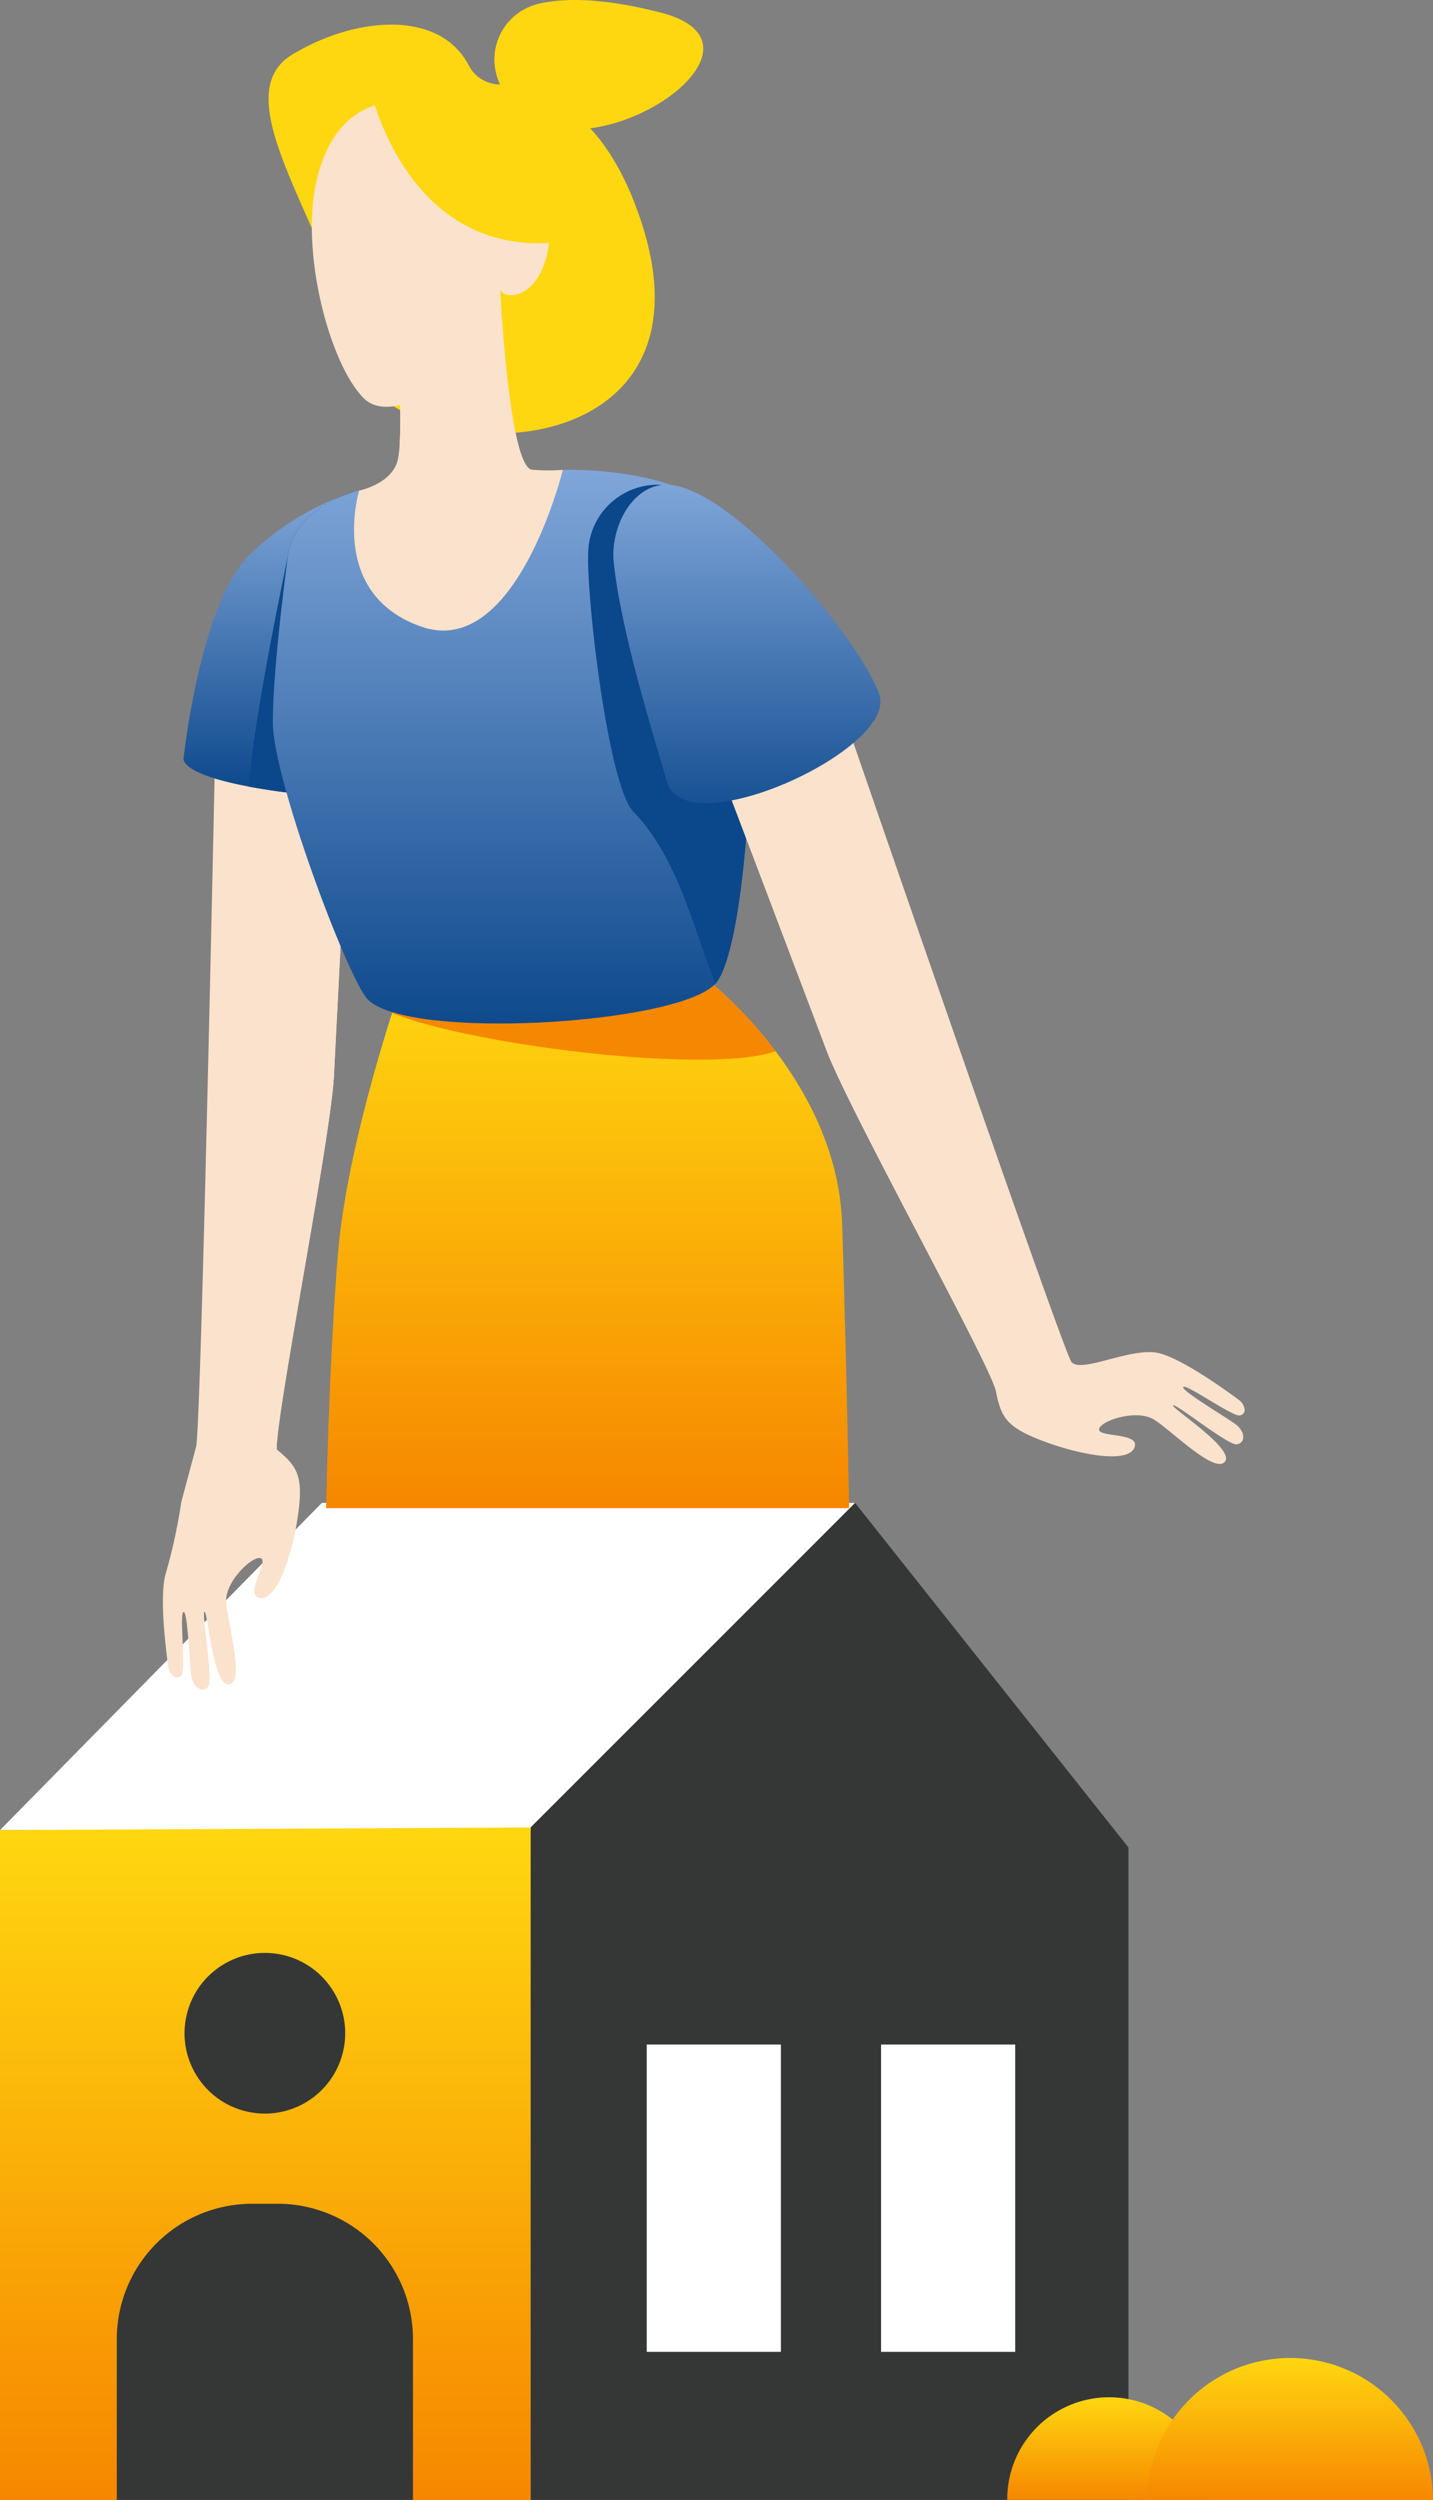 <svg xmlns="http://www.w3.org/2000/svg" xmlns:xlink="http://www.w3.org/1999/xlink" width="229.789" height="400.834" viewBox="0 0 229.789 400.834"><rect x="0" y="0" width="229.789" height="400.834" fill="#808080" stroke="none"/><defs><linearGradient id="a" x1="0.5" x2="0.5" y2="1" gradientUnits="objectBoundingBox"><stop offset="0" stop-color="#ffd710"/><stop offset="1" stop-color="#f68700"/></linearGradient><linearGradient id="d" x1="0.5" x2="0.5" y2="1" gradientUnits="objectBoundingBox"><stop offset="0" stop-color="#80a6d9"/><stop offset="1" stop-color="#0b478b"/></linearGradient></defs><g transform="translate(0 240.974)"><g transform="translate(0.001)"><path d="M5923.377,548.183h-85.509l51.607-52.46h85.508Z" transform="translate(-5837.868 -495.723)" fill="#fff"/></g><g transform="translate(85.082)"><path d="M5967.653,495.723l-52.034,52.033V655.578h95.87V550.964Z" transform="translate(-5915.62 -495.723)" fill="#353736"/></g><g transform="translate(0 52.033)"><path d="M5837.867,543.7V651.1h85.083V543.274Z" transform="translate(-5837.867 -543.274)" fill="url(#a)"/></g><g transform="translate(18.73 112.371)"><path d="M21.7,0h4.091a21.7,21.7,0,0,1,21.7,21.7V47.484a0,0,0,0,1,0,0H0a0,0,0,0,1,0,0V21.7A21.7,21.7,0,0,1,21.7,0Z" fill="#353736"/></g><g transform="translate(103.709 86.842)"><rect width="21.512" height="49.272" fill="#fff"/></g><g transform="translate(141.283 86.842)"><rect width="21.512" height="49.272" fill="#fff"/></g><g transform="translate(26.962 69.521)"><ellipse cx="12.883" cy="12.883" rx="12.883" ry="12.883" transform="matrix(0.231, -0.973, 0.973, 0.231, 0, 25.07)" fill="#353736"/></g><g transform="translate(161.518 143.528)"><path d="M5985.472,643.215a16.33,16.33,0,1,1,32.659,0Z" transform="translate(-5985.472 -626.885)" fill="url(#a)"/></g><g transform="translate(183.979 136.952)"><path d="M6006,643.781a22.906,22.906,0,0,1,45.811,0Z" transform="translate(-6005.999 -620.876)" fill="url(#a)"/></g></g><g transform="translate(26.126)"><path d="M5881.176,498.425c-.483-4.161,8.672-49.79,9.173-60.021.316-6.494,2.994-58.231,2.994-58.231l-21.74-8.754s-2.524,124.608-3.383,126.62l-2.362,8.818a87.442,87.442,0,0,1-2.487,11.45c-1.088,3.652.063,12.562.417,15.054a2.1,2.1,0,0,0,.748,1.367.882.882,0,0,0,1.362-.107c.737-.83-.366-9.879.309-10.132s.97,8.113,1.245,10.168,1.875,2.872,2.732,1.781-1.111-11.788-.6-11.98,1.369,12.062,3.947,11.622-.286-9.91-.476-13.226,4.361-7.541,5.587-6.982-2.809,6.094-.112,6.38,5.124-6.816,6.042-13.261-.176-7.886-3.4-10.564" transform="translate(-5862.915 -266.023)" fill="#fbe2cc"/><path d="M5880.635,388.53c-.208-3.435-1.978-8.607-2.122-14.081l13.5,5.437s-2.678,51.737-3,58.231c-.5,10.231-9.646,56.2-9.163,60.365.077.662.137,1.265.162,1.825h0s-3.739-4.218-2.911-14.932c.511-6.641,5.259-41.606,5.763-67.721A155.057,155.057,0,0,0,5880.635,388.53Z" transform="translate(-5861.586 -265.737)" fill="#fbe2cc" style="mix-blend-mode:multiply;isolation:isolate"/><path d="M5893.276,347.188a42.508,42.508,0,0,0-16.926,10.267c-7.768,7.768-10.412,32.455-10.412,32.455s-1.115,3.718,20.823,5.95S5893.276,347.188,5893.276,347.188Z" transform="translate(-5862.63 -268.307)" fill="url(#d)"/><path d="M5892.371,347.188l-.022.007c-2.512.765-9.75,3.537-10.582,10.261,0,0-5.67,26.529-6.23,36.98,2.693.506,6.076.993,10.32,1.425C5907.8,398.09,5892.371,347.188,5892.371,347.188Z" transform="translate(-5861.724 -268.307)" fill="#0b478b" style="mix-blend-mode:multiply;isolation:isolate"/><g transform="translate(26.179 156.372)"><path d="M5898.736,420.029s-8.553,24.492-10.039,42.906-1.86,40.511-1.86,40.511h83.854s-.372-21.729-1.115-45.482-22.5-39.96-22.5-39.96Z" transform="translate(-5886.837 -418.003)" fill="url(#a)"/><path d="M5897.827,420.029s-.523,1.5-1.332,4.028c13.165,5.278,51.187,9.861,61.494,6.119A66.38,66.38,0,0,0,5946.169,418Z" transform="translate(-5885.927 -418.003)" fill="#f68700" style="mix-blend-mode:multiply;isolation:isolate"/></g><path d="M5881.439,357.762s-2.419,17.58-2.419,26.69,12.13,41.321,15.247,44.437c6.566,6.565,49.179,4,55.593-2.417s8.647-67.771.929-75.487-25.268-7.027-25.268-7.027l-32.648,3.309S5882.449,349.609,5881.439,357.762Z" transform="translate(-5861.396 -268.613)" fill="url(#d)"/><path d="M5936.453,346.128c3.089.1,4.588,1.745,6.236,4.333a55.89,55.89,0,0,1,8.612,29.086c.337,19.634-1.955,42.531-5.7,46.619l-.84-2.315c-3.131-8.592-5.861-18.725-12.256-25.261-4-4.086-7.533-33.82-7.276-41.534A11.139,11.139,0,0,1,5936.453,346.128Z" transform="translate(-5857.04 -268.407)" fill="#0b478b" style="mix-blend-mode:multiply;isolation:isolate"/><path d="M5910.527,285.321a5.692,5.692,0,0,0,4.94,2.987c5.346.179,15.159,2.833,21.4,18.467,18.229,45.7-41.667,43.988-44.762,24.589s-21.6-40.881-9.837-47.9C5892.851,277.152,5906.039,276.51,5910.527,285.321Z" transform="translate(-5861.454 -274.762)" fill="#ffd710"/><path d="M5897.887,325.21s1.023,16.268,0,19.988-6.136,4.741-6.136,4.741-5.113,16.641,10.041,21.846S5924.4,346.63,5924.4,346.63a33.266,33.266,0,0,1-5.037-.039c-3.793-1.106-5.136-31-5.136-31Z" transform="translate(-5860.274 -271.285)" fill="#fbe2cc"/><path d="M5913.625,315.592s.085,1.9.273,4.769c-3.432,12.966-10.688,20.442-16.256,22.02.35-5.929-.357-17.171-.357-17.171Z" transform="translate(-5859.673 -271.285)" fill="#fbe2cc" style="mix-blend-mode:multiply;isolation:isolate"/><path d="M5917.029,306.284s-2.919-11.681-11.8-14.966-16.874-.486-19.673,11.073,2.031,29.687,7.506,35.162S5916.422,331.955,5917.029,306.284Z" transform="translate(-5860.857 -273.694)" fill="#fbe2cc"/><path d="M5911.966,308.7s4.258-6.935,7.058-3.042.608,13.383-4.5,13.991S5911.966,308.7,5911.966,308.7Z" transform="translate(-5858.349 -272.334)" fill="#fbe2cc"/><path d="M5893.892,290.619a16.118,16.118,0,0,1,10.472.7c8.883,3.285,11.8,14.966,11.8,14.966,0,.249-.013.5-.021.744,1.4-1.219,3.143-1.937,4.524-.014,1.42,1.975,1.555,5.391.677,8.357q-.548.036-1.153.036C5902.395,315.407,5895.675,296.955,5893.892,290.619Z" transform="translate(-5859.993 -273.694)" fill="#fbe2cc" style="mix-blend-mode:multiply;isolation:isolate"/><path d="M5911.925,287.439a9.17,9.17,0,0,1,6.487-11.685c4.038-1,10.232-1.062,19.71,1.357C5961.252,283.015,5918.948,309,5911.925,287.439Z" transform="translate(-5858.333 -275.102)" fill="#ffd710"/><path d="M5893.409,288.633s5.342,24.277,26.828,24.277S5907.978,282.2,5893.409,288.633Z" transform="translate(-5860.038 -273.91)" fill="#ffd710"/><path d="M6019.158,488.96c.545-.473,7.965,4.825,9.047,4.574a.882.882,0,0,0,.745-1.144,2.114,2.114,0,0,0-.842-1.312c-2.02-1.5-9.3-6.775-13.023-7.566-4.353-.924-12.267,3.3-13.855,1.468-1.433-1.652-41.945-119.517-41.945-119.517l-18.021,14.983s18.373,48.439,20.661,54.525c3.605,9.588,26.375,50.561,27.187,54.67s1.554,5.759,7.654,8.035,13.5,3.541,14.536,1.036-5.752-1.609-5.656-2.952,5.982-3.319,8.8-1.567,9.768,8.8,11.388,6.743-8.734-8.664-8.32-9.024,8.869,6.485,10.236,6.255,1.413-2.028-.259-3.251S6018.612,489.432,6019.158,488.96Z" transform="translate(-5855.528 -266.584)" fill="#fbe2cc"/><path d="M5954.742,384.707c-.853-3.334-.751-8.8-2.286-14.055l-11.193,9.306s18.374,48.439,20.661,54.525c3.605,9.588,26.375,50.561,27.188,54.669.128.654.257,1.248.405,1.788h0s2.269-5.159-1.795-15.107c-2.519-6.166-17.733-38-26.2-62.712A154.986,154.986,0,0,1,5954.742,384.707Z" transform="translate(-5855.527 -266.095)" fill="#fbe2cc" style="mix-blend-mode:multiply;isolation:isolate"/><path d="M5938.145,346.164c-5.886-.627-9.775,6.536-9.164,12.423,1.159,11.2,6.585,28.455,8.552,35.219,2.975,10.227,37-5.284,34.026-14.022S5948.688,347.288,5938.145,346.164Z" transform="translate(-5856.691 -268.407)" fill="url(#d)"/></g></svg>